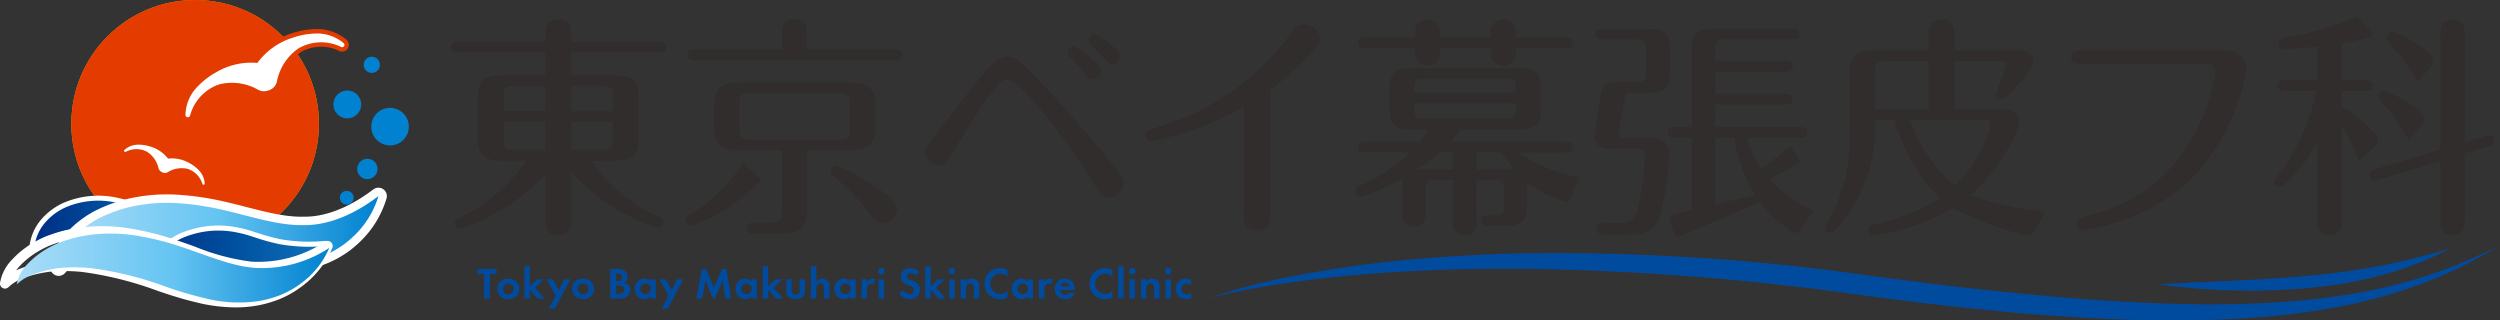 <svg xmlns="http://www.w3.org/2000/svg" xmlns:xlink="http://www.w3.org/1999/xlink" width="296.554" height="38" viewBox="0 0 296.554 38">
  <rect x="0" y="0" width="296.554" height="38" fill="#333333" stroke="none"/>
  <defs>
    <linearGradient id="linear-gradient" y1="0.5" x2="1" y2="0.5" gradientUnits="objectBoundingBox">
      <stop offset="0.032" stop-color="#003086"/>
      <stop offset="0.493" stop-color="#0051a0"/>
      <stop offset="1" stop-color="#1173bc"/>
    </linearGradient>
    <linearGradient id="linear-gradient-2" y1="0.5" x2="1" y2="0.5" gradientUnits="objectBoundingBox">
      <stop offset="0" stop-color="#aaddf8"/>
      <stop offset="0.5" stop-color="#65c4f2"/>
      <stop offset="1" stop-color="#0082d0"/>
    </linearGradient>
  </defs>
  <g id="グループ_57" data-name="グループ 57" transform="translate(-145.002 -125.962)">
    <g id="グループ_49" data-name="グループ 49" transform="translate(153.462 125.962)">
      <circle id="楕円形_46" data-name="楕円形 46" cx="14.686" cy="14.686" r="14.686" transform="translate(0)" fill="#fca400"/>
    </g>
    <g id="グループ_50" data-name="グループ 50" transform="translate(198.5 127.994)">
      <path id="パス_716" data-name="パス 716" d="M681.426,147.83a23.124,23.124,0,0,1,3.146,4.439l1.376-1.573a1.405,1.405,0,0,0,.422-.9,1.069,1.069,0,0,0-.366-.814,12.225,12.225,0,0,0-2.865-1.911,5.648,5.648,0,0,0-1.517-.618.669.669,0,0,0-.45.169.715.715,0,0,0-.2.477.754.754,0,0,0,.084.337A4.525,4.525,0,0,0,681.426,147.83Z" transform="translate(-452.347 -137.699)" fill="#302d2c"/>
      <path id="パス_717" data-name="パス 717" d="M686.549,139.092l1.377-1.6a1.492,1.492,0,0,0,.421-.9,1.411,1.411,0,0,0-.534-.983,13.407,13.407,0,0,0-2.528-1.742,5.406,5.406,0,0,0-1.686-.7.748.748,0,0,0-.449.169.612.612,0,0,0-.253.505,1.277,1.277,0,0,0,.394.7A27.105,27.105,0,0,1,686.549,139.092Z" transform="translate(-453.257 -131.405)" fill="#302d2c"/>
      <path id="パス_718" data-name="パス 718" d="M271.388,132.984H260.883v-.637c0-.776,0-2-1.524-2s-1.524,1.22-1.524,2v.637H247.412c-.277,0-.776.083-.776.637s.5.637.776.637h10.422v2.716h-5.128c-1.968,0-2.883.527-2.883,2.578v4.934c0,2,.832,2.606,2.883,2.606h2.855a19.457,19.457,0,0,1-7.789,6.708c-.388.194-.693.388-.693.749a.6.6,0,0,0,.61.637,24.384,24.384,0,0,0,10.145-6.486v5.322c0,.721,0,1.94,1.524,1.94s1.524-1.247,1.524-1.94v-5.6a22.718,22.718,0,0,0,10.311,6.624.613.613,0,0,0,.61-.61c0-.3-.138-.471-.749-.776a18.981,18.981,0,0,1-7.816-6.569h2.772c1.94,0,2.91-.5,2.91-2.606v-4.934c0-1.94-.8-2.578-2.91-2.578h-5.128v-2.716h10.505c.249,0,.776-.055.776-.637C272.164,133.068,271.665,132.984,271.388,132.984Zm-13.554,12.833h-3.742c-1,0-1.192-.277-1.192-1.192v-2.134h4.934Zm0-4.6H252.9v-1.774c0-.915.194-1.22,1.192-1.22h3.742Zm8.01,3.409c0,.915-.194,1.192-1.192,1.192h-3.769v-3.326h4.962Zm-1.192-6.4c1,0,1.192.3,1.192,1.22v1.774h-4.962v-2.994Z" transform="translate(-246.636 -130.073)" fill="#302d2c"/>
      <path id="パス_719" data-name="パス 719" d="M336.591,165.255a19.6,19.6,0,0,0-3.769-1.94.62.62,0,0,0-.61.637c0,.194.083.388.416.665a22.7,22.7,0,0,1,3.742,3.77c1.192,1.524,1.331,1.718,2.107,1.718a1.662,1.662,0,0,0,1.608-1.607C340.084,167.418,338.615,166.5,336.591,165.255Z" transform="translate(-287.166 -145.685)" fill="#302d2c"/>
      <path id="パス_720" data-name="パス 720" d="M324.6,133.875H314.072V132.1c0-.666,0-1.8-1.469-1.8s-1.469,1.136-1.469,1.8v1.774H300.656c-.277,0-.776.083-.776.637,0,.582.527.637.776.637H324.6c.277,0,.776-.055.776-.61A.7.7,0,0,0,324.6,133.875Z" transform="translate(-271.853 -130.048)" fill="#302d2c"/>
      <path id="パス_721" data-name="パス 721" d="M325.034,149.974v-2.8c0-1.94-.915-2.606-2.938-2.606h-13.25c-1.524,0-2.91.333-2.91,2.606v2.8c0,1.913.887,2.606,2.91,2.606h5.128V159.9c0,1.025-.222,1.3-1.3,1.3h-2.079c-.222,0-.86,0-.86.637,0,.61.637.637.86.637h3.437c1.719,0,2.91-.5,2.91-2.55v-7.346H322.1C323.648,152.579,325.034,152.247,325.034,149.974Zm-2.994.056c0,1.025-.249,1.3-1.3,1.3H310.232c-1.026,0-1.3-.249-1.3-1.3v-2.91c0-1,.222-1.3,1.3-1.3h10.505c1.081,0,1.3.305,1.3,1.3Z" transform="translate(-274.722 -136.806)" fill="#302d2c"/>
      <path id="パス_722" data-name="パス 722" d="M391.851,136.213c.859.942.942,1.053,1.3,1.053a.947.947,0,0,0,.915-.942c0-.832-2.633-2.55-2.966-2.55a.689.689,0,0,0-.749.665.759.759,0,0,0,.222.5C390.742,135.132,391.657,135.992,391.851,136.213Z" transform="translate(-314.703 -131.694)" fill="#302d2c"/>
      <path id="パス_723" data-name="パス 723" d="M385.92,137.76a15.686,15.686,0,0,1,1.524,1.691c.582.749.693.887,1.081.887a1.036,1.036,0,0,0,1.025-1c0-.831-2.855-2.827-3.187-2.827a.689.689,0,0,0-.749.665A.718.718,0,0,0,385.92,137.76Z" transform="translate(-312.459 -132.991)" fill="#302d2c"/>
      <path id="パス_724" data-name="パス 724" d="M367.07,141.579c-1.8-1.857-2.716-2.855-3.769-2.855-1,0-1.885.859-3.132,2.383-.749.887-4.1,5.239-5.322,6.819-1.136,1.469-1.247,1.608-1.247,2.107a1.617,1.617,0,0,0,1.608,1.552c.859,0,.777-.237,2.55-3.021,1.323-2.077,4.229-7.122,5.479-7.154,1.781-.044,8.491,9.316,9.739,11.423,1.33,2.273,1.5,2.522,2.356,2.522a1.674,1.674,0,0,0,1.746-1.608c0-.665-.222-.943-2.273-3.409C370.174,144.767,368.317,142.909,367.07,141.579Z" transform="translate(-297.296 -134.038)" fill="#302d2c"/>
      <path id="パス_725" data-name="パス 725" d="M421.955,131.457a1.772,1.772,0,0,0-1.5.887,24.013,24.013,0,0,1-2.245,2.8,30.161,30.161,0,0,1-14.358,8.7c-.361.111-.8.222-.8.776a.71.71,0,0,0,.693.721,24.77,24.77,0,0,0,3.437-.887,33.91,33.91,0,0,0,7.595-3.271v13.055c0,.582,0,1.635,1.552,1.635s1.553-1.081,1.553-1.608V139.246a38.964,38.964,0,0,0,3.908-3.381c1.968-1.941,1.968-2.273,1.968-2.744A1.775,1.775,0,0,0,421.955,131.457Z" transform="translate(-320.717 -130.596)" fill="#302d2c"/>
      <path id="パス_726" data-name="パス 726" d="M451.805,133.76h6.015v.5a1.46,1.46,0,1,0,2.91,0v-.5h6.042v.472a1.488,1.488,0,1,0,2.966,0v-.472h5.987c.25,0,.776-.055.776-.637,0-.554-.526-.637-.776-.637h-5.987v-.554a1.486,1.486,0,1,0-2.966,0v.554h-6.042v-.554a1.46,1.46,0,1,0-2.91,0v.554h-6.015c-.222,0-.776.055-.776.637S451.555,133.76,451.805,133.76Z" transform="translate(-343.44 -130.073)" fill="#302d2c"/>
      <path id="パス_727" data-name="パス 727" d="M469.825,151.311h5.626c.222,0,.776-.083.776-.638,0-.582-.526-.637-.776-.637h-13.72a10.077,10.077,0,0,0,1.164-1.469h7.04c1.746,0,2.522-.582,2.522-2.19v-2.882c0-1.469-.638-2.19-2.522-2.19H457.047c-1.69,0-2.522.554-2.522,2.19v2.882c0,1.414.555,2.19,2.522,2.19h2a7.881,7.881,0,0,1-.915,1.469h-6.6c-.25,0-.776.055-.776.637,0,.555.5.61.776.61h5.46A19.784,19.784,0,0,1,451,155.246a.777.777,0,0,0-.554.665.621.621,0,0,0,.61.637c.167,0,1.663-.333,5.183-2.273a2.492,2.492,0,0,0-.222,1.22v2.966c0,.5,0,1.635,1.386,1.635s1.386-1.164,1.386-1.635v-2.744c0-.914.166-1.164,1.164-1.164h2.079v5.017a1.352,1.352,0,0,0,1.386,1.58c1.386,0,1.386-1.136,1.386-1.58v-5.017h2.107c1.025,0,1.164.25,1.164,1.164V157.6c0,.915-.166,1.164-1.164,1.164h-.721c-.36,0-.8.111-.8.637,0,.471.415.61.8.61h2.134c2.134,0,2.467-1,2.467-2.273V155.5c0-.052,0-.1,0-.158l-.006-.308s-.01.092-.03-.3a12.43,12.43,0,0,0,4.681,2.429.537.537,0,0,0,.529-.352l.993-2.574a19.47,19.47,0,0,1-7.258-2.925Zm-12.39-7.567c0-.915.166-1.164,1.136-1.164h9.812c.97,0,1.136.222,1.136,1.164v.471H457.435Zm1.136,3.548c-1,0-1.136-.249-1.136-1.136v-.693H469.52v.693c0,.915-.167,1.136-1.136,1.136Zm3.465,6.015h-3.52a6.958,6.958,0,0,0-.776.028,23.13,23.13,0,0,0,2.717-2.051h1.58Zm2.772,0v-2.023h1.552l1.409.012a18.319,18.319,0,0,0,1.524,2.012Z" transform="translate(-343.166 -135.26)" fill="#302d2c"/>
      <path id="パス_728" data-name="パス 728" d="M510.923,145.4h-3.132c-.36,0-.609-.138-.582-.471.138-1.053.526-3.188.693-4.241.083-.471.111-.637.554-.637h2.3c1.691,0,2.522-.554,2.522-2.218v-3.187c0-1.414-.582-2.19-2.522-2.19h-5.572c-.222,0-.776.056-.776.638,0,.554.527.61.776.61h4.1c1,0,1.164.277,1.164,1.164v2.744c0,.942-.194,1.164-1.164,1.164h-2.357c-1.469,0-1.746.554-1.912,1.857-.084.665-.693,4.407-.693,4.629,0,.942.8,1.385,1.912,1.385h3.215a.783.783,0,0,1,.86.887,33.828,33.828,0,0,1-.887,6.376c-.471,1.441-1.164,1.608-2.439,1.608h-1.608c-.277,0-.8.055-.8.665,0,.554.5.665.8.665h3.049c1.83,0,2.91-.333,3.576-1.94a33.8,33.8,0,0,0,1.22-7.539C513.223,146.317,512.475,145.4,510.923,145.4Z" transform="translate(-368.683 -131.07)" fill="#302d2c"/>
      <path id="パス_729" data-name="パス 729" d="M630.181,137.342H612.837c-.348,0-1.073,0-1.073.812,0,.783.754.783,1.073.783H627.8a1.016,1.016,0,0,1,1.073,1.073,23.825,23.825,0,0,1-3.22,8.527,18.827,18.827,0,0,1-11.427,8.266c-1.479.406-1.769.522-1.769,1.073a.711.711,0,0,0,.754.754,24.159,24.159,0,0,0,11.688-5.046c5.974-5.046,7.628-13.138,7.628-13.922A2.278,2.278,0,0,0,630.181,137.342Z" transform="translate(-419.567 -133.384)" fill="#302d2c"/>
      <path id="パス_730" data-name="パス 730" d="M693.243,144.1a2.151,2.151,0,0,0-.388.055l-2.578.776V132.153c0-.527,0-1.8-1.469-1.8-1.413,0-1.413,1.3-1.413,1.8V145.79l-7.789,2.328a.805.805,0,0,0-.61.693.637.637,0,0,0,.582.638,2.12,2.12,0,0,0,.415-.056l7.4-2.245v6.985c0,.527,0,1.829,1.441,1.829s1.441-1.33,1.441-1.829v-7.872l2.938-.887a.711.711,0,0,0,.583-.665A.607.607,0,0,0,693.243,144.1Z" transform="translate(-451.41 -130.073)" fill="#302d2c"/>
      <path id="パス_731" data-name="パス 731" d="M581.992,153.06a31.407,31.407,0,0,1-8.432-1.871c3.318-2.834,5.751-7.486,5.751-8.669,0-1.053-.832-1.5-2.135-1.5H571.66v-5.737h5.516c.166,0,.61,0,.61.443,0,.61-1.22,3.215-1.22,3.548a.609.609,0,0,0,.61.582c.5,0,1.663-1.331,2.135-1.885.693-.832,1.719-2,1.719-2.606,0-.776-.721-1.358-1.747-1.358H571.66v-1.857c0-.859-.277-1.8-1.5-1.8s-1.552.887-1.552,1.8v1.857h-6.459c-2.051,0-2.91.721-2.91,2.633v7.428a20.065,20.065,0,0,1-2,9.2,10.594,10.594,0,0,0-.887,1.774.614.614,0,0,0,.611.61c.582,0,1.94-1.968,2.495-2.827a17.861,17.861,0,0,0,2.8-10.034v-.527h2.31a20.727,20.727,0,0,0,5.332,9.261c-1.8,1.252-3.748,2.116-7.836,3.185-.222.055-.61.166-.61.637a.64.64,0,0,0,.721.637,30.175,30.175,0,0,0,3.409-.776,23.164,23.164,0,0,0,5.91-2.518,37,37,0,0,0,8.266,3.176,1.184,1.184,0,0,0,1.421-.483l1.062-1.828A.336.336,0,0,0,581.992,153.06Zm-19.728-12.037V136.56c0-1,.222-1.275,1.275-1.275h5.073v5.737Zm9.619,8.9-.169.14a17.659,17.659,0,0,1-5.318-7.79h8.9c.25,0,.637,0,.637.5a1.728,1.728,0,0,1-.083.444A15.026,15.026,0,0,1,571.882,149.92Z" transform="translate(-393.326 -130.073)" fill="#302d2c"/>
      <path id="パス_732" data-name="パス 732" d="M308.275,164.884c.005-.039.236-.2.208-.224-.48-.432-2.192-2-2.192-2a19.313,19.313,0,0,1-6.033,5.985,3.383,3.383,0,0,0-.676.5.5.5,0,0,0-.123.321.691.691,0,0,0,.637.666,20.542,20.542,0,0,0,4.033-1.87A26.043,26.043,0,0,0,308.275,164.884Z" transform="translate(-271.654 -145.375)" fill="#302d2c"/>
      <path id="パス_733" data-name="パス 733" d="M669.769,144.431a.993.993,0,0,0-.157-.535,7.9,7.9,0,0,0-1.1-1.226,18.241,18.241,0,0,0-2.989-2.232v-1.855H668.4c.25,0,.776-.056.776-.638,0-.554-.5-.637-.776-.637h-2.882v-4.4l.885-.156a18.758,18.758,0,0,0,2.426-.53.415.415,0,0,0,.278-.418.623.623,0,0,0-.223-.418l-1.561-1.561q-1.283.5-2.286.836a42.692,42.692,0,0,1-5.631,1.505,3.15,3.15,0,0,0-1.2.362.558.558,0,0,0-.2.446.667.667,0,0,0,.14.39.694.694,0,0,0,.585.251q.306,0,2.342-.167l1.556-.108v3.969h-3.908c-.25,0-.776.083-.776.637s.5.638.776.638h3.742a22.589,22.589,0,0,1-4.657,10.172c-.194.222-.3.361-.3.582a.651.651,0,0,0,.665.637c.444,0,2.633-2.107,4.463-5.211v9.092c0,.555,0,1.857,1.442,1.857s1.441-1.33,1.441-1.857V142.6a30.454,30.454,0,0,1,2.014,4.249l1.7-1.478A1.305,1.305,0,0,0,669.769,144.431Z" transform="translate(-441.234 -129.822)" fill="#302d2c"/>
      <path id="パス_734" data-name="パス 734" d="M532.878,150.25l3.6-1.916a.2.2,0,0,0,.055-.309l-1.07-1.5a.2.2,0,0,0-.274-.024L532,149.049a.187.187,0,0,0-.038.06,11.267,11.267,0,0,1-1.78-3.759h6.424c.277,0,.776-.084.776-.638,0-.582-.527-.637-.776-.637H526.462v-2.661h8.4c.277,0,.775-.083.775-.637,0-.582-.526-.637-.775-.637h-8.4v-2.633h8.4c.277,0,.775-.083.775-.637,0-.582-.526-.637-.775-.637h-8.4v-1.358c0-.887.166-1.22,1.192-1.22h8.038c.277,0,.776-.055.776-.61,0-.582-.526-.637-.776-.637H526.38c-1.969,0-2.745.721-2.745,2.467v9.2h-2.051c-.277,0-.776.083-.776.637,0,.582.527.638.776.638h2.051v8.588l-2.294.545a.391.391,0,0,0-.283.5l.57,1.839a.391.391,0,0,0,.525.244L531.774,153a15.328,15.328,0,0,0,3.848,3.519c.593.266.773-.032.773-.032l1.717-2.517A15.3,15.3,0,0,1,532.878,150.25Zm-6.416,3.016V145.35h2.265a17.882,17.882,0,0,0,2.034,6.071,8.163,8.163,0,0,0,.413.725Z" transform="translate(-376.489 -131.045)" fill="#302d2c"/>
    </g>
    <g id="グループ_52" data-name="グループ 52" transform="translate(201.632 157.538)">
      <g id="グループ_51" data-name="グループ 51" transform="translate(0)">
        <path id="パス_735" data-name="パス 735" d="M254.058,187.158v2.92h-.684v-2.92h-.789v-.59h2.262v.59Z" transform="translate(-252.585 -186.242)" fill="#004b9e"/>
        <path id="パス_736" data-name="パス 736" d="M259.3,189.088a1.227,1.227,0,0,1,0,1.783,1.48,1.48,0,0,1-1.841,0,1.228,1.228,0,0,1,0-1.783,1.48,1.48,0,0,1,1.841,0Zm-.279.894a.642.642,0,1,0-.642.642A.635.635,0,0,0,259.022,189.982Z" transform="translate(-254.712 -187.284)" fill="#004b9e"/>
        <path id="パス_737" data-name="パス 737" d="M263.812,185.949v2.388l.852-.831h.831l-1.068,1,1.152,1.279h-.852l-.847-.973-.068.063v.91h-.642v-3.835Z" transform="translate(-257.598 -185.949)" fill="#004b9e"/>
        <path id="パス_738" data-name="パス 738" d="M269.272,190.843l-1.084-1.936h.747l.7,1.294.632-1.294H271l-1.836,3.483h-.726Z" transform="translate(-259.975 -187.35)" fill="#004b9e"/>
        <path id="パス_739" data-name="パス 739" d="M276.126,189.088a1.227,1.227,0,0,1,0,1.783,1.48,1.48,0,0,1-1.841,0,1.228,1.228,0,0,1,0-1.783,1.48,1.48,0,0,1,1.841,0Zm-.278.894a.642.642,0,1,0-.642.642A.636.636,0,0,0,275.848,189.982Z" transform="translate(-262.681 -187.284)" fill="#004b9e"/>
        <path id="パス_740" data-name="パス 740" d="M283.379,186.568a1.381,1.381,0,0,1,.857.221.913.913,0,0,1,.326.726.75.75,0,0,1-.394.689.823.823,0,0,1,.457.221.9.9,0,0,1,.253.657.937.937,0,0,1-.3.71,1.287,1.287,0,0,1-.888.284h-1.179v-3.509Zm-.184,1.458h.195a.465.465,0,0,0,.531-.458c0-.321-.247-.442-.526-.442h-.2Zm0,1.494h.295a.933.933,0,0,0,.468-.094.452.452,0,0,0,.216-.405.42.42,0,0,0-.258-.4,1.114,1.114,0,0,0-.468-.068h-.253Z" transform="translate(-266.758 -186.242)" fill="#004b9e"/>
        <path id="パス_741" data-name="パス 741" d="M289.9,188.841h.642v2.278H289.9v-.295a.817.817,0,0,1-.7.368,1.156,1.156,0,0,1-1.163-1.215,1.14,1.14,0,0,1,1.131-1.21.824.824,0,0,1,.731.368Zm-1.2,1.136a.631.631,0,1,0,.632-.642A.624.624,0,0,0,288.7,189.977Z" transform="translate(-269.375 -187.284)" fill="#004b9e"/>
        <path id="パス_742" data-name="パス 742" d="M294.715,190.843l-1.084-1.936h.747l.7,1.294.631-1.294h.726L294.6,192.39h-.726Z" transform="translate(-272.025 -187.35)" fill="#004b9e"/>
        <path id="パス_743" data-name="パス 743" d="M302.593,186.568h.495l.931,2.231.973-2.231h.494l.589,3.509h-.694l-.316-2.162-.942,2.162h-.231l-.9-2.162-.357,2.162h-.694Z" transform="translate(-275.961 -186.242)" fill="#004b9e"/>
        <path id="パス_744" data-name="パス 744" d="M312.641,188.841h.642v2.278h-.642v-.295a.817.817,0,0,1-.7.368,1.156,1.156,0,0,1-1.163-1.215,1.14,1.14,0,0,1,1.131-1.21.824.824,0,0,1,.731.368Zm-1.2,1.136a.631.631,0,1,0,.631-.642A.623.623,0,0,0,311.442,189.977Z" transform="translate(-280.147 -187.284)" fill="#004b9e"/>
        <path id="パス_745" data-name="パス 745" d="M317.538,185.949v2.388l.852-.831h.831l-1.068,1,1.152,1.279h-.852l-.847-.973-.068.063v.91H316.9v-3.835Z" transform="translate(-283.044 -185.949)" fill="#004b9e"/>
        <path id="パス_746" data-name="パス 746" d="M322.846,188.907V190.2a.512.512,0,0,0,.137.4.519.519,0,0,0,.652,0,.513.513,0,0,0,.137-.4v-1.289h.642V190.3a.86.86,0,0,1-.278.7,1.452,1.452,0,0,1-1.652,0,.862.862,0,0,1-.278-.7v-1.394Z" transform="translate(-285.558 -187.35)" fill="#004b9e"/>
        <path id="パス_747" data-name="パス 747" d="M327.75,185.949h.642V187.8a.836.836,0,0,1,.7-.368.87.87,0,0,1,.673.279.96.96,0,0,1,.179.642v1.431h-.642v-1.242a.651.651,0,0,0-.121-.447.411.411,0,0,0-.3-.116.437.437,0,0,0-.394.2.782.782,0,0,0-.1.442v1.163h-.642Z" transform="translate(-288.185 -185.949)" fill="#004b9e"/>
        <path id="パス_748" data-name="パス 748" d="M334.913,188.841h.642v2.278h-.642v-.295a.817.817,0,0,1-.7.368,1.156,1.156,0,0,1-1.162-1.215,1.139,1.139,0,0,1,1.131-1.21.825.825,0,0,1,.731.368Zm-1.2,1.136a.631.631,0,1,0,.631-.642A.624.624,0,0,0,333.714,189.977Z" transform="translate(-290.695 -187.284)" fill="#004b9e"/>
        <path id="パス_749" data-name="パス 749" d="M339.168,188.841h.642v.342a.769.769,0,0,1,.284-.316.7.7,0,0,1,.378-.1.8.8,0,0,1,.274.053l-.085.6a.477.477,0,0,0-.3-.084.523.523,0,0,0-.426.184.781.781,0,0,0-.126.5v1.094h-.642Z" transform="translate(-293.592 -187.284)" fill="#004b9e"/>
        <path id="パス_750" data-name="パス 750" d="M343.262,186.349a.384.384,0,1,1-.384.384A.386.386,0,0,1,343.262,186.349Zm.321,1.346v2.278h-.642V187.7Z" transform="translate(-295.349 -186.138)" fill="#004b9e"/>
        <path id="パス_751" data-name="パス 751" d="M349.615,187.3a.684.684,0,0,0-.573-.3c-.368,0-.484.232-.484.41a.3.3,0,0,0,.111.237,1.212,1.212,0,0,0,.421.2,2.04,2.04,0,0,1,.71.353.953.953,0,0,1,.3.736,1.13,1.13,0,0,1-1.221,1.152,1.445,1.445,0,0,1-1.21-.663l.447-.426a.823.823,0,0,0,.736.468.492.492,0,0,0,.542-.484.408.408,0,0,0-.137-.316,1.582,1.582,0,0,0-.542-.257,1.692,1.692,0,0,1-.584-.305.817.817,0,0,1-.279-.653,1.021,1.021,0,0,1,1.126-1.031,1.351,1.351,0,0,1,.994.411Z" transform="translate(-297.618 -186.171)" fill="#004b9e"/>
        <path id="パス_752" data-name="パス 752" d="M354.171,185.949v2.388l.852-.831h.831l-1.068,1,1.152,1.279h-.852l-.847-.973-.068.063v.91h-.642v-3.835Z" transform="translate(-300.394 -185.949)" fill="#004b9e"/>
        <path id="パス_753" data-name="パス 753" d="M359.177,186.349a.384.384,0,1,1-.384.384A.385.385,0,0,1,359.177,186.349Zm.321,1.346v2.278h-.642V187.7Z" transform="translate(-302.887 -186.138)" fill="#004b9e"/>
        <path id="パス_754" data-name="パス 754" d="M361.491,188.841h.642v.295a.837.837,0,0,1,.705-.368.87.87,0,0,1,.673.279.96.96,0,0,1,.179.642v1.431h-.642v-1.242a.654.654,0,0,0-.121-.447.411.411,0,0,0-.3-.116.438.438,0,0,0-.395.2.786.786,0,0,0-.1.442v1.163h-.642Z" transform="translate(-304.165 -187.284)" fill="#004b9e"/>
        <path id="パス_755" data-name="パス 755" d="M369.6,189.88a1.816,1.816,0,0,1-.868.205,1.73,1.73,0,0,1-1.284-.49,1.749,1.749,0,0,1-.563-1.341,1.836,1.836,0,0,1,.563-1.373,1.8,1.8,0,0,1,1.289-.463,1.763,1.763,0,0,1,.863.216v.8a1.128,1.128,0,0,0-.847-.395,1.213,1.213,0,0,0,.026,2.426,1.063,1.063,0,0,0,.821-.384Z" transform="translate(-306.721 -186.171)" fill="#004b9e"/>
        <path id="パス_756" data-name="パス 756" d="M374.881,188.841h.642v2.278h-.642v-.295a.817.817,0,0,1-.7.368,1.156,1.156,0,0,1-1.163-1.215,1.14,1.14,0,0,1,1.131-1.21.825.825,0,0,1,.731.368Zm-1.2,1.136a.631.631,0,1,0,.632-.642A.624.624,0,0,0,373.682,189.977Z" transform="translate(-309.625 -187.284)" fill="#004b9e"/>
        <path id="パス_757" data-name="パス 757" d="M379.137,188.841h.642v.342a.769.769,0,0,1,.284-.316.7.7,0,0,1,.378-.1.79.79,0,0,1,.274.053l-.084.6a.479.479,0,0,0-.3-.084.523.523,0,0,0-.426.184.781.781,0,0,0-.126.5v1.094h-.642Z" transform="translate(-312.522 -187.284)" fill="#004b9e"/>
        <path id="パス_758" data-name="パス 758" d="M385.054,190.482a1.124,1.124,0,0,1-1.12.711,1.191,1.191,0,0,1-.873-.321,1.147,1.147,0,0,1-.358-.889,1.213,1.213,0,0,1,.347-.894,1.167,1.167,0,0,1,.857-.321,1.089,1.089,0,0,1,.889.374,1.361,1.361,0,0,1,.274.894v.053h-1.7a.671.671,0,0,0,.111.384.541.541,0,0,0,.458.216.588.588,0,0,0,.531-.3Zm-.589-.8a.546.546,0,0,0-1.079,0Z" transform="translate(-314.211 -187.284)" fill="#004b9e"/>
        <path id="パス_759" data-name="パス 759" d="M393.247,189.88a1.813,1.813,0,0,1-.867.205,1.73,1.73,0,0,1-1.284-.49,1.749,1.749,0,0,1-.563-1.341,1.834,1.834,0,0,1,.563-1.373,1.8,1.8,0,0,1,1.289-.463,1.761,1.761,0,0,1,.862.216v.8a1.127,1.127,0,0,0-.846-.395,1.213,1.213,0,0,0,.026,2.426,1.061,1.061,0,0,0,.82-.384Z" transform="translate(-317.92 -186.171)" fill="#004b9e"/>
        <path id="パス_760" data-name="パス 760" d="M397.616,185.949v3.835h-.641v-3.835Z" transform="translate(-320.971 -185.949)" fill="#004b9e"/>
        <path id="パス_761" data-name="パス 761" d="M399.812,186.349a.384.384,0,1,1-.384.384A.386.386,0,0,1,399.812,186.349Zm.321,1.346v2.278h-.642V187.7Z" transform="translate(-322.132 -186.138)" fill="#004b9e"/>
        <path id="パス_762" data-name="パス 762" d="M402.121,188.841h.642v.295a.836.836,0,0,1,.705-.368.87.87,0,0,1,.673.279.96.96,0,0,1,.179.642v1.431h-.642v-1.242a.653.653,0,0,0-.121-.447.413.413,0,0,0-.3-.116.438.438,0,0,0-.394.2.782.782,0,0,0-.1.442v1.163h-.642Z" transform="translate(-323.408 -187.284)" fill="#004b9e"/>
        <path id="パス_763" data-name="パス 763" d="M407.91,186.349a.384.384,0,1,1-.384.384A.386.386,0,0,1,407.91,186.349Zm.321,1.346v2.278h-.642V187.7Z" transform="translate(-325.968 -186.138)" fill="#004b9e"/>
        <path id="パス_764" data-name="パス 764" d="M411.8,189.536a.739.739,0,0,0-.526-.2.612.612,0,0,0-.642.642.634.634,0,0,0,.663.647.744.744,0,0,0,.5-.2v.626a1.3,1.3,0,0,1-.589.142,1.286,1.286,0,0,1-.879-.332,1.169,1.169,0,0,1-.363-.873,1.175,1.175,0,0,1,1.215-1.221,1.356,1.356,0,0,1,.615.137Z" transform="translate(-327.124 -187.284)" fill="#004b9e"/>
      </g>
    </g>
    <g id="グループ_53" data-name="グループ 53" transform="translate(153.462 125.962)">
      <circle id="楕円形_47" data-name="楕円形 47" cx="14.686" cy="14.686" r="14.686" transform="translate(0)" fill="#e43c00"/>
    </g>
    <g id="グループ_54" data-name="グループ 54" transform="translate(148.334 149.182)">
      <path id="パス_765" data-name="パス 765" d="M151.333,177.121l.21-1.361a5.936,5.936,0,0,1,1.35-2.874,7.615,7.615,0,0,1,2.607-1.956,10.455,10.455,0,0,1,6.214-.661,14.686,14.686,0,0,1,1.482.372l1.143.367a20.823,20.823,0,0,0,2.153.548,18.169,18.169,0,0,0,4.8.139l1.381-.1-.883,1.066a8.2,8.2,0,0,1-5.381,2.827,11.323,11.323,0,0,1-3.064-.078c-.176-.024-.359-.062-.541-.1l-.87-.191c-.35-.092-.7-.169-1.073-.233a13.723,13.723,0,0,0-4.214-.206,9.02,9.02,0,0,0-4.18,1.651Zm8.284-5.861a8.73,8.73,0,0,0-3.62.749,6.412,6.412,0,0,0-2.2,1.641,5.327,5.327,0,0,0-.593.866,9.8,9.8,0,0,1,3.3-1.006,14.933,14.933,0,0,1,4.566.216c.4.068.783.153,1.145.248l.826.181c.157.032.315.065.473.087a10.2,10.2,0,0,0,2.754.074,7.256,7.256,0,0,0,3.489-1.352,15.467,15.467,0,0,1-3.5-.243,22.132,22.132,0,0,1-2.277-.581l-1.142-.367a13.381,13.381,0,0,0-1.349-.339A10.229,10.229,0,0,0,159.617,171.259Z" transform="translate(-151.333 -170.074)" fill="#fff"/>
      <path id="パス_766" data-name="パス 766" d="M152.844,176.382a5.379,5.379,0,0,1,1.22-2.583,7.007,7.007,0,0,1,2.4-1.8,9.816,9.816,0,0,1,5.855-.616,13.947,13.947,0,0,1,1.415.356l1.136.365a21.451,21.451,0,0,0,2.22.566,18.42,18.42,0,0,0,4.954.149,7.613,7.613,0,0,1-4.991,2.616,10.742,10.742,0,0,1-2.908-.075c-.24-.034-.481-.089-.718-.135l-.651-.147c-.365-.1-.734-.174-1.1-.238a14.376,14.376,0,0,0-4.387-.211A9.643,9.643,0,0,0,152.844,176.382Z" transform="translate(-152.049 -170.606)" fill="url(#linear-gradient)"/>
    </g>
    <g id="グループ_55" data-name="グループ 55" transform="translate(166.477 129.407)">
      <path id="パス_767" data-name="パス 767" d="M186.613,143.507a.847.847,0,0,1-.135-.012.808.808,0,0,1-.677-.873,5.469,5.469,0,0,1,1.181-3.21,9.517,9.517,0,0,1,2.6-2.166,8.913,8.913,0,0,1,5.018-1.277,8.946,8.946,0,0,1,4.225-2.916,9.493,9.493,0,0,1,3.341-.544,5.46,5.46,0,0,1,3.2,1.211.808.808,0,0,1,.216,1.084.8.8,0,0,1-1.05.29,4.8,4.8,0,0,0-4.537.162,5.82,5.82,0,0,0-2.32,3.637,1.959,1.959,0,0,1-1.428,1.42,1.981,1.981,0,0,1-1.5-.111,5.814,5.814,0,0,0-4.268-.631,4.808,4.808,0,0,0-3.1,3.322A.8.8,0,0,1,186.613,143.507ZM194.076,137a8.124,8.124,0,0,0-3.969,1.158,8.469,8.469,0,0,0-2.29,1.9,5.6,5.6,0,0,1,2.349-1.489,6.754,6.754,0,0,1,5.032.683.936.936,0,0,0,.726.06.451.451,0,0,1,.052-.015.9.9,0,0,0,.684-.686,6.755,6.755,0,0,1,2.782-4.249,5.6,5.6,0,0,1,2.659-.8,8.48,8.48,0,0,0-2.928.487,7.72,7.72,0,0,0-3.886,2.771.527.527,0,0,1-.5.227A5.6,5.6,0,0,0,194.076,137Zm10.656-2.44h0Z" transform="translate(-185.799 -132.506)" fill="#e43c00"/>
      <path id="パス_768" data-name="パス 768" d="M202.627,133.51a9.023,9.023,0,0,0-3.155.515A8.287,8.287,0,0,0,195.325,137a8.255,8.255,0,0,0-5.007,1.179,9.016,9.016,0,0,0-2.456,2.044,4.935,4.935,0,0,0-1.062,2.912.28.28,0,0,0,.55.1,5.348,5.348,0,0,1,3.447-3.69,6.237,6.237,0,0,1,4.65.657,1.455,1.455,0,0,0,1.124.081,1.426,1.426,0,0,0,1.069-1.056,6.24,6.24,0,0,1,2.551-3.943,5.346,5.346,0,0,1,5.046-.186.279.279,0,0,0,.285-.481A4.937,4.937,0,0,0,202.627,133.51Z" transform="translate(-186.273 -132.98)" fill="#fff"/>
    </g>
    <path id="パス_769" data-name="パス 769" d="M181.941,161.715a4.53,4.53,0,0,0-1.262-.984,4.151,4.151,0,0,0-2.5-.514,4.129,4.129,0,0,0-2.137-1.44,4.509,4.509,0,0,0-1.587-.208,2.47,2.47,0,0,0-1.432.6.14.14,0,0,0,.151.236,2.678,2.678,0,0,1,2.529.012,3.125,3.125,0,0,1,1.34,1.933.727.727,0,0,0,.353.441.714.714,0,0,0,.752.034,3.125,3.125,0,0,1,2.317-.4,2.679,2.679,0,0,1,1.785,1.792.14.14,0,0,0,.273-.059A2.473,2.473,0,0,0,181.941,161.715Z" transform="translate(-13.241 -15.44)" fill="#fff"/>
    <path id="パス_770" data-name="パス 770" d="M158.234,178.614a4.817,4.817,0,0,1,1.032-2.652,10.454,10.454,0,0,1,2.036-2.077,12.074,12.074,0,0,1,1.224-.834,7.335,7.335,0,0,1,.679-.363c.263-.119.394-.2.652-.3a16.329,16.329,0,0,1,2.775-.933,19.66,19.66,0,0,1,5.782-.461,33.515,33.515,0,0,1,5.486.839c3.5.821,6.469,1.83,9.395,1.761,2.881.044,5.963-1.239,8.863-3.44a10.8,10.8,0,0,1-2.956,4.768,12.358,12.358,0,0,1-1.132.956,14.05,14.05,0,0,1-1.263.8,12.657,12.657,0,0,1-1.41.644,11.242,11.242,0,0,1-1.455.468,16.434,16.434,0,0,1-5.947.316,47.7,47.7,0,0,1-5.32-1.014,40.914,40.914,0,0,0-9.483-1.442,22.416,22.416,0,0,0-2.349.131c-.163.008-.447.062-.6.075-.177.022-.362.055-.551.088a11.679,11.679,0,0,0-1.148.275,13.572,13.572,0,0,0-2.283.865A5.8,5.8,0,0,0,158.234,178.614Z" transform="translate(-6.267 -20.928)" stroke="#fff" stroke-linecap="round" stroke-linejoin="round" stroke-width="2" fill="url(#linear-gradient-2)"/>
    <path id="パス_771" data-name="パス 771" d="M158.234,178.614a4.817,4.817,0,0,1,1.032-2.652,10.454,10.454,0,0,1,2.036-2.077,12.074,12.074,0,0,1,1.224-.834,7.335,7.335,0,0,1,.679-.363c.263-.119.394-.2.652-.3a16.329,16.329,0,0,1,2.775-.933,19.66,19.66,0,0,1,5.782-.461,33.515,33.515,0,0,1,5.486.839c3.5.821,6.469,1.83,9.395,1.761,2.881.044,5.963-1.239,8.863-3.44a10.8,10.8,0,0,1-2.956,4.768,12.358,12.358,0,0,1-1.132.956,14.05,14.05,0,0,1-1.263.8,12.657,12.657,0,0,1-1.41.644,11.242,11.242,0,0,1-1.455.468,16.434,16.434,0,0,1-5.947.316,47.7,47.7,0,0,1-5.32-1.014,40.914,40.914,0,0,0-9.483-1.442,22.416,22.416,0,0,0-2.349.131c-.163.008-.447.062-.6.075-.177.022-.362.055-.551.088a11.679,11.679,0,0,0-1.148.275,13.572,13.572,0,0,0-2.283.865A5.8,5.8,0,0,0,158.234,178.614Z" transform="translate(-6.267 -20.928)" fill="url(#linear-gradient-2)"/>
    <circle id="楕円形_48" data-name="楕円形 48" cx="1.209" cy="1.209" r="1.209" transform="translate(187.371 144.794)" fill="#0082d0"/>
    <circle id="楕円形_49" data-name="楕円形 49" cx="2.227" cy="2.227" r="2.227" transform="translate(189.044 138.758)" fill="#0082d0"/>
    <circle id="楕円形_50" data-name="楕円形 50" cx="1.654" cy="1.654" r="1.654" transform="translate(184.544 136.698)" fill="#0082d0"/>
    <circle id="楕円形_51" data-name="楕円形 51" cx="0.959" cy="0.959" r="0.959" transform="translate(188.148 132.694)" fill="#0082d0"/>
    <circle id="楕円形_52" data-name="楕円形 52" cx="0.817" cy="0.817" r="0.817" transform="translate(185.316 148.597)" fill="#0082d0"/>
    <g id="グループ_56" data-name="グループ 56" transform="translate(162.056 152.729)">
      <path id="パス_772" data-name="パス 772" d="M177.993,183.6a.593.593,0,0,1-.585-.692,6.44,6.44,0,0,1,1.5-3.089,8.366,8.366,0,0,1,2.856-2.1,11.48,11.48,0,0,1,6.769-.689,15.991,15.991,0,0,1,1.61.409l1.243.4a22.8,22.8,0,0,0,2.353.606,20.077,20.077,0,0,0,5.26.172.593.593,0,0,1,.491.975,9.018,9.018,0,0,1-5.882,3.027,12.207,12.207,0,0,1-3.334-.1c-.191-.027-.39-.068-.587-.109l-.947-.211c-.384-.1-.761-.185-1.173-.257a15.177,15.177,0,0,0-4.623-.241,10.053,10.053,0,0,0-4.623,1.787A.587.587,0,0,1,177.993,183.6Zm8.219-5.6a9.717,9.717,0,0,0-3.956.8,7.167,7.167,0,0,0-2.445,1.79,5.867,5.867,0,0,0-.742,1.086,10.825,10.825,0,0,1,3.742-1.147,16.324,16.324,0,0,1,4.973.252c.439.077.849.167,1.245.273l.9.2c.173.036.347.072.52.1a11.115,11.115,0,0,0,3.026.091,8.076,8.076,0,0,0,3.992-1.56,17.286,17.286,0,0,1-3.964-.273,23.9,23.9,0,0,1-2.477-.639l-1.243-.4a14.646,14.646,0,0,0-1.478-.375A11.243,11.243,0,0,0,186.212,178Z" transform="translate(-177.4 -176.814)" fill="#fff"/>
      <path id="パス_773" data-name="パス 773" d="M178.527,183.539a5.888,5.888,0,0,1,1.369-2.8,7.764,7.764,0,0,1,2.652-1.944,10.833,10.833,0,0,1,6.412-.646,15.215,15.215,0,0,1,1.543.392l1.238.4a23.445,23.445,0,0,0,2.419.624,20.263,20.263,0,0,0,5.416.182,8.433,8.433,0,0,1-5.494,2.821,11.811,11.811,0,0,1-3.179-.093c-.262-.037-.525-.1-.784-.15l-.71-.162c-.4-.106-.8-.192-1.2-.263a15.806,15.806,0,0,0-4.795-.245A10.676,10.676,0,0,0,178.527,183.539Z" transform="translate(-177.934 -177.345)" fill="url(#linear-gradient)"/>
    </g>
    <path id="パス_774" data-name="パス 774" d="M172.947,186.563a19.553,19.553,0,0,1-3.964-.435,44.128,44.128,0,0,1-4.773-1.359l-.442-.145a41.274,41.274,0,0,0-9.09-2.273,22.22,22.22,0,0,0-2.277-.1c-.106,0-.215,0-.318.006s-.218.008-.295.008c-.117,0-.263.013-.412.024l-.09.006c-.388.028-.791.093-1.1.146a13.11,13.11,0,0,0-2.242.584,5.217,5.217,0,0,0-1.93,1.132.593.593,0,0,1-1.011-.485,5.224,5.224,0,0,1,1.434-2.78,10.8,10.8,0,0,1,2.34-1.9,12.713,12.713,0,0,1,1.355-.717,7.881,7.881,0,0,1,.76-.3c.117-.038.2-.069.284-.1.129-.046.25-.089.416-.138a17.058,17.058,0,0,1,2.921-.647,20.582,20.582,0,0,1,5.925.116,34.165,34.165,0,0,1,5.425,1.358c.793.265,1.552.535,2.289.8a26.22,26.22,0,0,0,6.673,1.772,14.356,14.356,0,0,0,8.744-2.365.593.593,0,0,1,.854.73,11.048,11.048,0,0,1-3.579,4.541,12.667,12.667,0,0,1-1.272.85,10.973,10.973,0,0,1-1.135.567l-.243.111a13.419,13.419,0,0,1-1.557.518,11.865,11.865,0,0,1-1.555.324A14.027,14.027,0,0,1,172.947,186.563Zm-20.388-5.5c.779,0,1.538.035,2.231.1a42.128,42.128,0,0,1,9.349,2.328l.441.144a43.537,43.537,0,0,0,4.646,1.325,16.188,16.188,0,0,0,5.691.265,10.748,10.748,0,0,0,1.418-.3,12.209,12.209,0,0,0,1.4-.463l.219-.1a10.125,10.125,0,0,0,1.012-.5,11.589,11.589,0,0,0,1.161-.773,10.907,10.907,0,0,0,2.284-2.361,14.269,14.269,0,0,1-7.689,1.574,27.434,27.434,0,0,1-6.96-1.836c-.73-.26-1.482-.527-2.262-.788a33.014,33.014,0,0,0-5.238-1.312,19.4,19.4,0,0,0-5.583-.113,15.969,15.969,0,0,0-2.732.605c-.152.045-.253.082-.362.121-.091.033-.186.067-.307.107a6.693,6.693,0,0,0-.639.256A11.477,11.477,0,0,0,149.4,180a9.634,9.634,0,0,0-2.088,1.692c-.127.138-.262.3-.393.471.208-.093.413-.175.611-.251a14.386,14.386,0,0,1,2.455-.642c.333-.058.773-.128,1.217-.16l.091-.006c.168-.012.332-.023.49-.026.086,0,.163,0,.247-.007.142-.006.29-.012.395-.006Z" transform="translate(0 -24.137)" fill="#fff"/>
    <path id="パス_775" data-name="パス 775" d="M148.782,184.621a4.459,4.459,0,0,1,1.241-2.37,9.988,9.988,0,0,1,2.146-1.741,11.733,11.733,0,0,1,1.25-.661,7.236,7.236,0,0,1,.684-.274c.263-.086.4-.146.653-.222a16.071,16.071,0,0,1,2.742-.608,19.4,19.4,0,0,1,5.573.112,32.9,32.9,0,0,1,5.165,1.293c3.266,1.09,6.01,2.306,8.814,2.516a14.5,14.5,0,0,0,8.8-2.37,10.129,10.129,0,0,1-3.284,4.157,11.89,11.89,0,0,1-1.174.783,13.691,13.691,0,0,1-1.284.63,12.369,12.369,0,0,1-1.411.467,11,11,0,0,1-1.436.3,16.24,16.24,0,0,1-5.717-.262,46.8,46.8,0,0,1-4.99-1.44,40.226,40.226,0,0,0-8.929-2.228,22.217,22.217,0,0,0-2.259-.1c-.157-.007-.434.016-.582.014-.172,0-.351.017-.535.029-.368.027-.745.083-1.123.148a13.364,13.364,0,0,0-2.267.591A5.613,5.613,0,0,0,148.782,184.621Z" transform="translate(-1.79 -24.927)" fill="url(#linear-gradient-2)"/>
    <path id="パス_776" data-name="パス 776" d="M417.132,187.569a68.879,68.879,0,0,1,9.389-2.519c3.179-.655,6.39-1.153,9.611-1.57a179.687,179.687,0,0,1,19.436-1.3,260.957,260.957,0,0,1,38.857,2.486c6.4.866,12.8,1.683,19.221,2.3,3.208.311,6.418.606,9.631.812s6.429.35,9.643.428,6.431.039,9.637-.125a87.846,87.846,0,0,0,9.575-.957,61.888,61.888,0,0,0,9.369-2.2c1.532-.487,3.049-1.035,4.534-1.664q2.238-.921,4.406-2.02-2.076,1.26-4.248,2.366c-1.452.729-2.944,1.38-4.46,1.973a60.039,60.039,0,0,1-9.38,2.747,89.144,89.144,0,0,1-9.684,1.382c-3.248.282-6.506.4-9.761.431-6.511.059-13.006-.326-19.477-.854q-9.7-.887-19.333-2.223a313.974,313.974,0,0,0-38.527-3.026c-6.443-.069-12.893.085-19.321.6-3.216.245-6.421.609-9.616,1.061-1.6.231-3.19.493-4.776.8S418.687,187.122,417.132,187.569Z" transform="translate(-128.886 -26.178)" fill="#004b9e"/>
    <path id="パス_777" data-name="パス 777" d="M631.457,186.233c2.929-.205,5.844-.287,8.751-.431,1.452-.092,2.905-.126,4.352-.243,1.449-.082,2.894-.187,4.334-.331q2.164-.178,4.311-.475c.717-.092,1.434-.183,2.145-.308s1.425-.237,2.136-.367a83.48,83.48,0,0,0,8.465-2.089,37.033,37.033,0,0,1-8.213,3.2l-1.072.281c-.359.085-.721.155-1.082.233-.721.162-1.447.29-2.174.417-1.455.243-2.919.417-4.384.562-.733.073-1.468.106-2.2.155s-1.468.085-2.2.1-1.469.034-2.2.028-1.468,0-2.2-.027A78.51,78.51,0,0,1,631.457,186.233Z" transform="translate(-230.394 -26.535)" fill="#004b9e"/>
  </g>
</svg>

